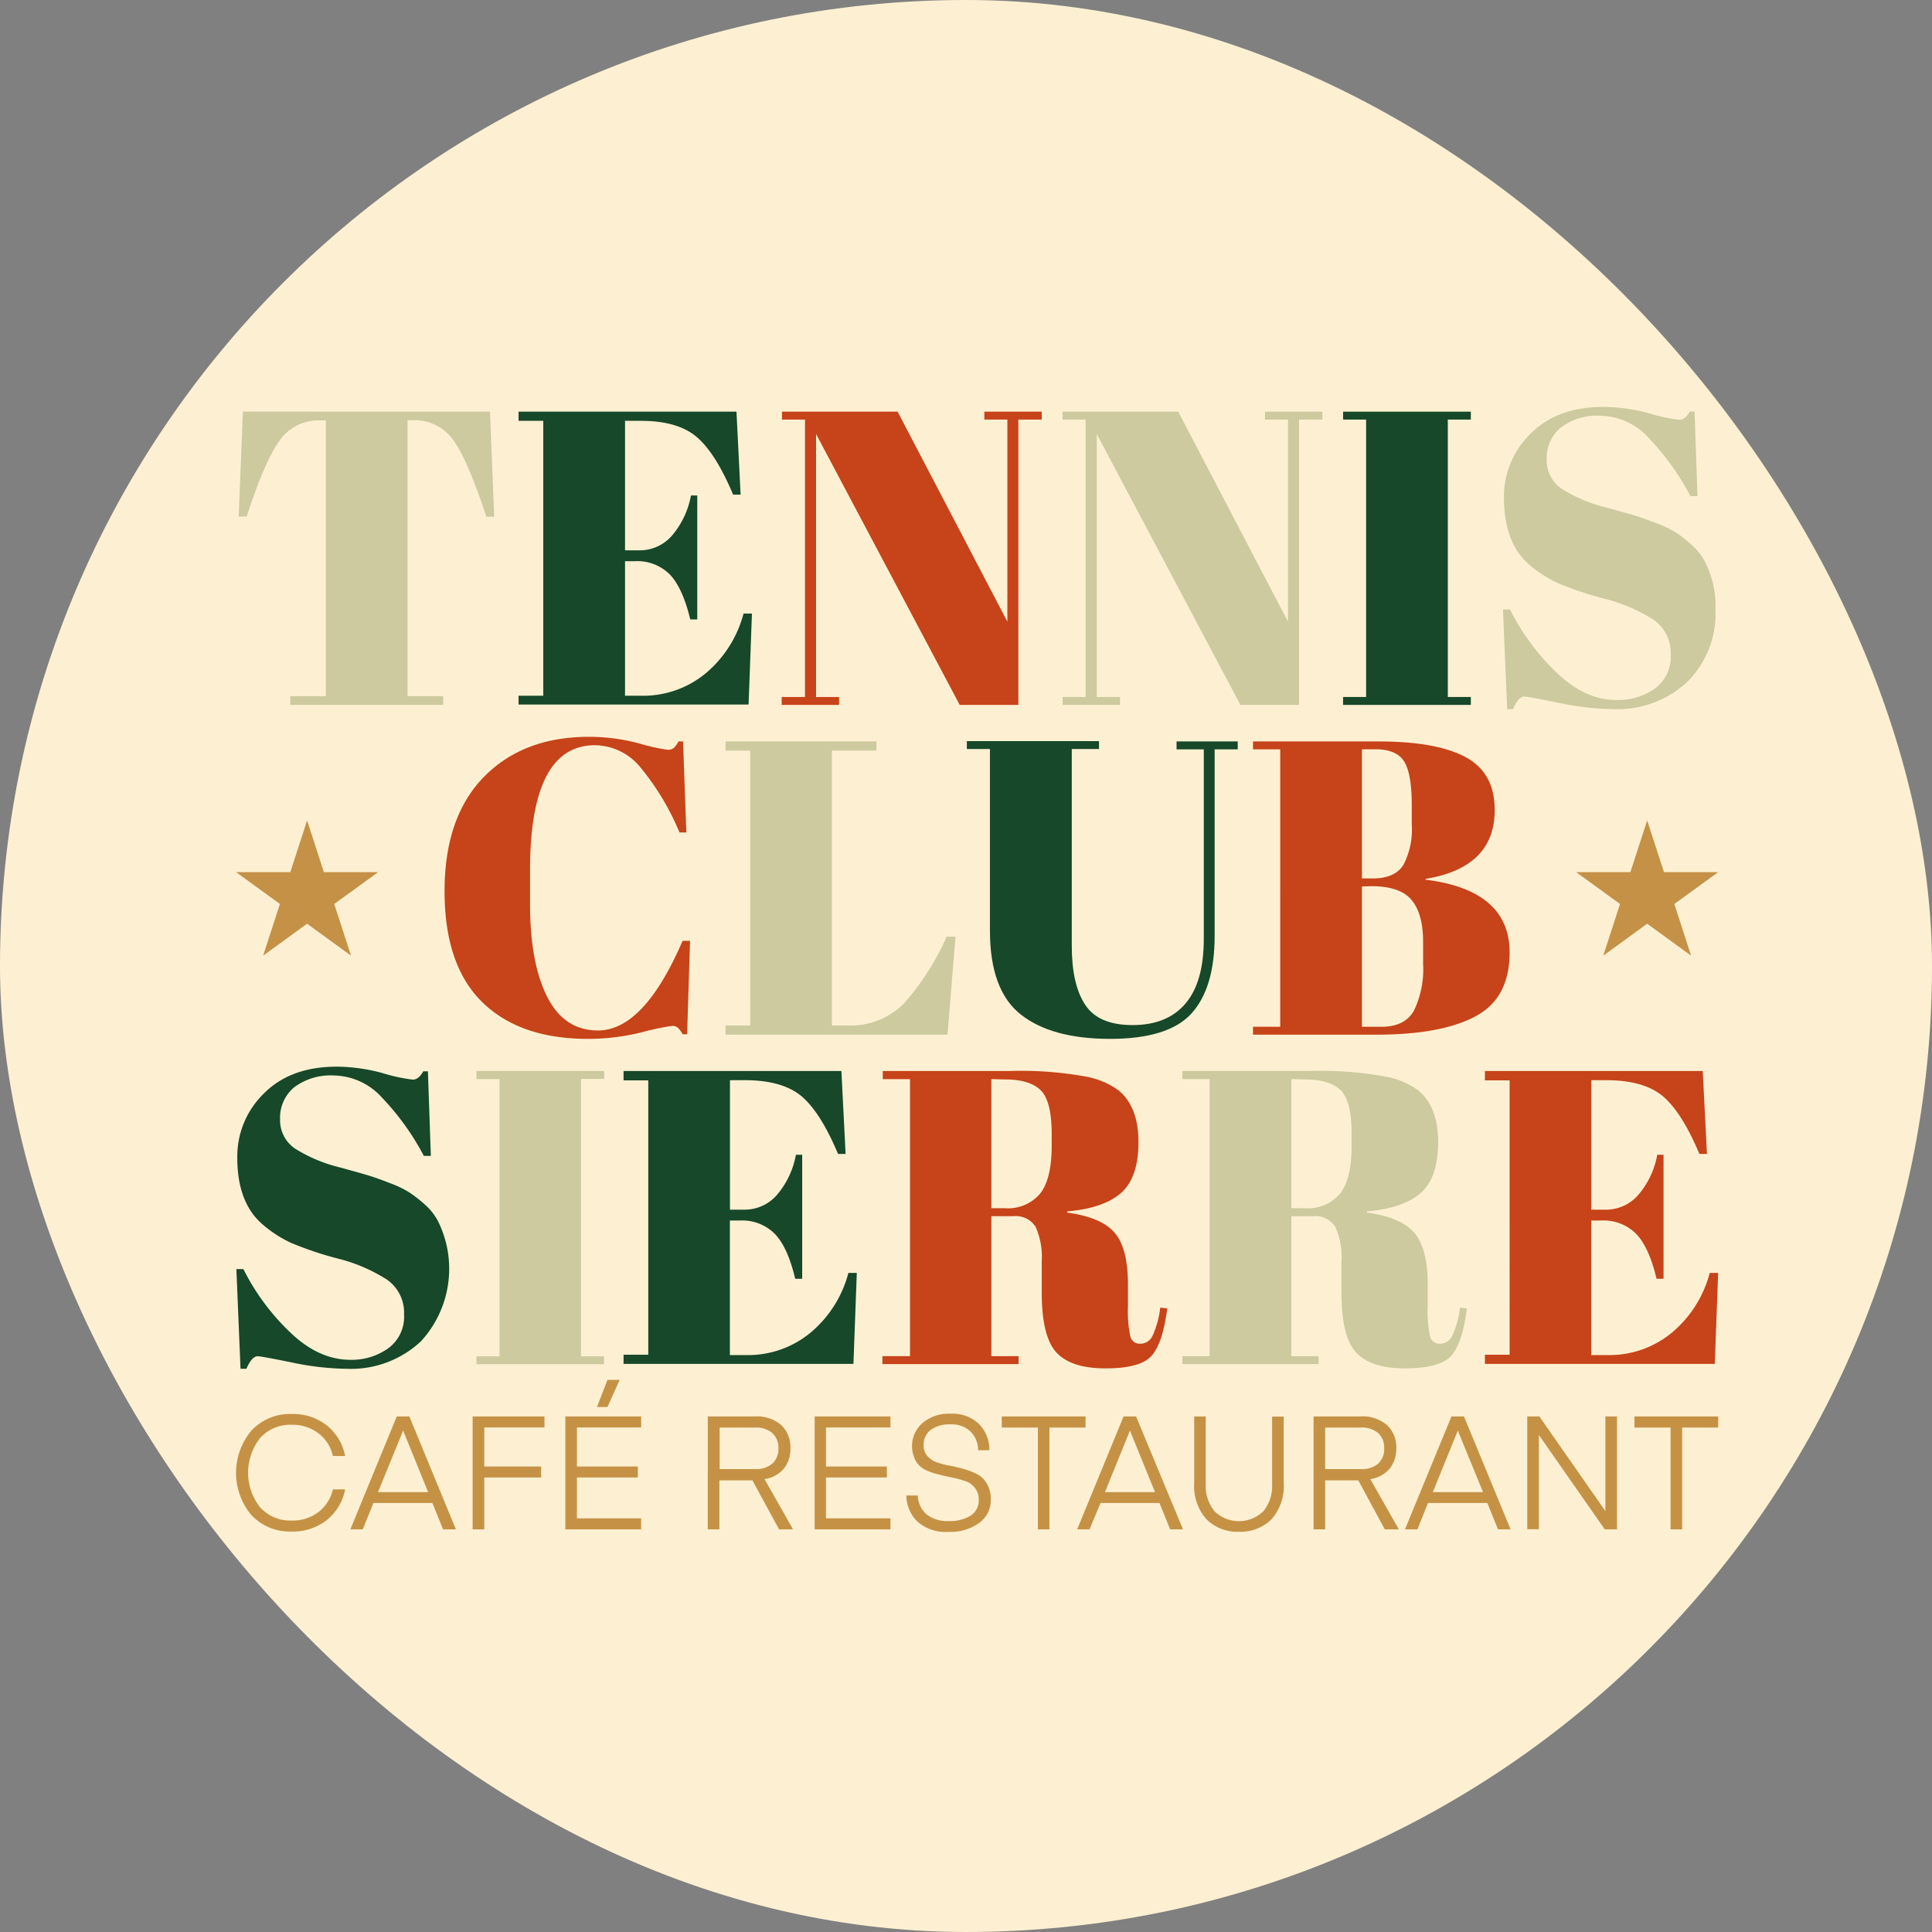 <svg xmlns="http://www.w3.org/2000/svg" viewBox="0 0 276 276"><rect x="0" y="0" width="276" height="276" fill="#808080" stroke="none"/><defs><style>.cls-1{fill:#fdf0d2;}.cls-2{fill:#c59146;}.cls-3{fill:#ccca9e;}.cls-4{fill:#164829;}.cls-5{fill:#c74319;}.cls-6{fill:#c59245;}</style></defs><g id="Livello_2" data-name="Livello 2"><g id="Livello_1-2" data-name="Livello 1"><rect class="cls-1" width="276" height="276" rx="138"/><polygon class="cls-2" points="43.87 117.21 46.27 124.59 54.02 124.59 47.75 129.14 50.14 136.52 43.87 131.96 37.59 136.52 39.99 129.14 33.72 124.59 41.47 124.59 43.87 117.21"/><polygon class="cls-2" points="235.31 117.21 237.71 124.59 245.46 124.59 239.19 129.14 241.58 136.52 235.31 131.96 229.04 136.52 231.43 129.14 225.16 124.59 232.91 124.59 235.31 117.21"/><path class="cls-3" d="M70,58.81l.6,15H69.48q-2.64-8-4.67-10.86a6.72,6.72,0,0,0-5.87-2.91h-.72V99.45h5.09v1.25H41.47V99.45h5.08V60.06h-.78a6.78,6.78,0,0,0-5.92,3q-2.1,3-4.61,10.74H34.1l.6-15Z"/><path class="cls-4" d="M74.08,58.81h31.13l.59,11.85h-1.07q-2.52-6-5.27-8.29t-8.08-2.25H89.29v18.5h2a6.11,6.11,0,0,0,4.73-2.13,12.27,12.27,0,0,0,2.69-5.71h.9V88.49h-1q-1.08-4.48-2.9-6.4a6.57,6.57,0,0,0-5-1.92H89.29V99.39h2.27a14,14,0,0,0,9.37-3.3,16.68,16.68,0,0,0,5.29-8.44h1.2l-.48,13H74.08V99.39h3.53V60.12H74.08Z"/><path class="cls-5" d="M145.48,59.94V100.7H137.1L116.58,62V99.57h3.29v1.13h-8.2V99.57H115V59.94h-3.29V58.81h16.52l15.68,30V59.94h-3.29V58.81h8.2v1.13Z"/><path class="cls-3" d="M185.58,59.94V100.7H177.2L156.68,62V99.57H160v1.13h-8.2V99.57h3.29V59.94h-3.29V58.81h16.52l15.68,30V59.94h-3.29V58.81h8.2v1.13Z"/><path class="cls-4" d="M191.87,58.81h18.25v1.13h-3.29V99.57h3.29v1.13H191.87V99.57h3.29V59.94h-3.29Z"/><path class="cls-3" d="M231.07,100a9,9,0,0,0,5.3-1.61,5.57,5.57,0,0,0,2.3-4.88,5.75,5.75,0,0,0-2.48-5,24,24,0,0,0-7.07-3,48.8,48.8,0,0,1-6.64-2.24,17.64,17.64,0,0,1-3.92-2.52q-3.7-3.1-3.71-9.63a12.56,12.56,0,0,1,3.8-9.16q3.79-3.82,10.38-3.83a25.38,25.38,0,0,1,6.62.93,23.82,23.82,0,0,0,4.28.92c.56,0,1-.39,1.49-1.19h.66l.42,12.09h-1a37,37,0,0,0-6-8.35,9.51,9.51,0,0,0-6.83-3.14,8.66,8.66,0,0,0-5.71,1.7,5.64,5.64,0,0,0-2,4.55A4.87,4.87,0,0,0,223.38,70a21.52,21.52,0,0,0,6,2.48c2.36.64,3.9,1.08,4.64,1.32s1.66.57,2.75,1a14.82,14.82,0,0,1,2.7,1.31,18.93,18.93,0,0,1,2.21,1.74,8.36,8.36,0,0,1,1.83,2.3A13.69,13.69,0,0,1,245.07,87a13.77,13.77,0,0,1-4,10.38,14.61,14.61,0,0,1-10.62,3.92,39.49,39.49,0,0,1-7.81-.9c-2.93-.6-4.56-.89-4.88-.89-.56,0-1.1.59-1.61,1.79h-.84l-.6-14.24h1a32.76,32.76,0,0,0,6.73,9.09Q226.52,100.05,231.07,100Z"/><path class="cls-5" d="M85,106.46q-9.29,0-9.28,17.89v4.73c0,5.67.82,10.1,2.45,13.32s4.05,4.81,7.25,4.81q6.57,0,12.09-12.8h1.07l-.42,13.34h-.65a3.36,3.36,0,0,0-.66-.92,1.21,1.21,0,0,0-.87-.27,36.45,36.45,0,0,0-4.34.92,31.87,31.87,0,0,1-7.66.93q-9.75,0-15.11-5.27t-5.36-15.83q0-10.56,5.6-16.3t15-5.75a27.72,27.72,0,0,1,7.15.93,28.12,28.12,0,0,0,4.1.92,1.36,1.36,0,0,0,.9-.26,3.61,3.61,0,0,0,.66-.93h.66l.47,13H97.07a36.64,36.64,0,0,0-5.54-9.24A8.49,8.49,0,0,0,85,106.46Z"/><path class="cls-3" d="M103.65,105.92H125.2v1.31h-6.35V146.5H121a10.78,10.78,0,0,0,8.11-3.12,37.08,37.08,0,0,0,6.13-9.57h1.26l-1.14,14H103.65V146.5h3.53V107.23h-3.53Z"/><path class="cls-4" d="M155,143.5q1.89,2.94,6.79,2.94c3.28,0,5.79-1,7.55-3.06s2.63-5.12,2.63-9.27V107.05h-3.89v-1.13h8.74v1.13h-3.3v26.64q0,7.42-3.29,11.07t-11.64,3.65q-8.34,0-12.75-3.47T141.42,133v-26h-3.3v-1.13H157v1.13h-3.89v28Q153.09,140.58,155,143.5Z"/><path class="cls-5" d="M179,105.92h17.9q8.31,0,12.47,2.24c2.78,1.5,4.16,4,4.16,7.57q0,8.2-9.87,9.82v.12q12,1.5,12,10.41,0,6.53-4.91,9.13t-14.12,2.6H179v-1.13h3.89V107.05H179Zm15.56,1.13v18.44h1.56q3.1,0,4.34-1.89a10.82,10.82,0,0,0,1.22-5.77V115q0-4.42-1.07-6.19c-.72-1.18-2.1-1.77-4.13-1.77Zm0,19.58v20.05h2.81c2.2,0,3.73-.76,4.61-2.28a13.61,13.61,0,0,0,1.32-6.7v-3.17c0-2.64-.54-4.61-1.62-5.93s-3-2-5.74-2Z"/><path class="cls-4" d="M50.11,194.26a9,9,0,0,0,5.3-1.61,5.56,5.56,0,0,0,2.31-4.88,5.73,5.73,0,0,0-2.49-5,23.89,23.89,0,0,0-7.06-3,48.31,48.31,0,0,1-6.64-2.24A17.41,17.41,0,0,1,37.61,175q-3.72-3.11-3.71-9.63a12.52,12.52,0,0,1,3.8-9.16q3.79-3.82,10.38-3.83a25.31,25.31,0,0,1,6.61.93,24,24,0,0,0,4.28.92c.56,0,1.06-.39,1.5-1.19h.66l.42,12.09h-1a37,37,0,0,0-6-8.35,9.47,9.47,0,0,0-6.82-3.14,8.71,8.71,0,0,0-5.72,1.7,5.66,5.66,0,0,0-2,4.55,4.88,4.88,0,0,0,2.42,4.37,21.6,21.6,0,0,0,6,2.48c2.35.64,3.9,1.08,4.64,1.32s1.65.57,2.75,1a14.38,14.38,0,0,1,2.69,1.31,19,19,0,0,1,2.22,1.74,8.32,8.32,0,0,1,1.82,2.3,15.3,15.3,0,0,1-2.42,17.21,14.61,14.61,0,0,1-10.62,3.92,39.41,39.41,0,0,1-7.81-.9c-2.94-.6-4.56-.89-4.88-.89-.56,0-1.1.59-1.62,1.79h-.84l-.59-14.24h1a32.79,32.79,0,0,0,6.74,9.09Q45.57,194.27,50.11,194.26Z"/><path class="cls-3" d="M68.07,153H86.32v1.13H83v39.63h3.29v1.13H68.07v-1.13h3.29V154.16H68.07Z"/><path class="cls-4" d="M89.08,153H120.2l.6,11.85h-1.08q-2.52-6-5.27-8.29c-1.83-1.5-4.53-2.25-8.08-2.25h-2.09v18.5h2a6.11,6.11,0,0,0,4.73-2.13,12.17,12.17,0,0,0,2.69-5.71h.9v17.71h-1q-1.06-4.49-2.9-6.4a6.57,6.57,0,0,0-5-1.92h-1.43v19.22h2.27a14,14,0,0,0,9.37-3.3,16.62,16.62,0,0,0,5.29-8.44h1.2l-.48,13H89.08v-1.31h3.53V154.34H89.08Z"/><path class="cls-5" d="M144.79,173.74h-3.17v20h3.89v1.13H126.06v-1.13H130V154.16h-3.89V153h18.08a51.88,51.88,0,0,1,11,.81,11.36,11.36,0,0,1,4.58,1.94q2.87,2.34,2.87,7.42c0,3.39-.84,5.82-2.51,7.27s-4.23,2.33-7.66,2.61v.18c3.23.44,5.48,1.39,6.76,2.87s1.91,4,1.91,7.42v3.17a17.1,17.1,0,0,0,.33,4.19,1.36,1.36,0,0,0,1.41,1.08,1.94,1.94,0,0,0,1.71-1,13.39,13.39,0,0,0,1.16-4.16l1,.12q-.66,5.08-2.3,6.83t-6.56,1.73q-4.91,0-7-2.3t-2.07-8.65V180.2a10.64,10.64,0,0,0-.86-4.91A3.34,3.34,0,0,0,144.79,173.74Zm-3.17-19.58V172.6h1.92a6,6,0,0,0,5.06-2.1c1.09-1.39,1.64-3.67,1.64-6.82V162c0-3.16-.53-5.24-1.58-6.26s-2.75-1.53-5.06-1.53Z"/><path class="cls-3" d="M187.65,173.74h-3.17v20h3.89v1.13H168.91v-1.13h3.89V154.16h-3.89V153H187a51.75,51.75,0,0,1,11,.81,11.29,11.29,0,0,1,4.58,1.94q2.87,2.34,2.87,7.42c0,3.39-.84,5.82-2.51,7.27s-4.23,2.33-7.66,2.61v.18c3.23.44,5.48,1.39,6.76,2.87s1.92,4,1.92,7.42v3.17a17.1,17.1,0,0,0,.33,4.19,1.35,1.35,0,0,0,1.4,1.08,1.94,1.94,0,0,0,1.71-1,12.84,12.84,0,0,0,1.16-4.16l1,.12q-.66,5.08-2.3,6.83c-1.1,1.15-3.28,1.73-6.56,1.73s-5.59-.77-7-2.3-2.06-4.42-2.06-8.65V180.2a10.49,10.49,0,0,0-.87-4.91A3.34,3.34,0,0,0,187.65,173.74Zm-3.17-19.58V172.6h1.91a6,6,0,0,0,5.06-2.1c1.1-1.39,1.64-3.67,1.64-6.82V162c0-3.16-.53-5.24-1.58-6.26s-2.75-1.53-5.06-1.53Z"/><path class="cls-5" d="M212.13,153h31.12l.6,11.85h-1.08q-2.52-6-5.27-8.29c-1.83-1.5-4.53-2.25-8.08-2.25h-2.09v18.5h2a6.11,6.11,0,0,0,4.73-2.13,12.17,12.17,0,0,0,2.69-5.71h.9v17.71h-1q-1.07-4.49-2.9-6.4a6.57,6.57,0,0,0-5-1.92h-1.43v19.22h2.27a14,14,0,0,0,9.37-3.3,16.62,16.62,0,0,0,5.29-8.44h1.2l-.48,13H212.13v-1.31h3.53V154.34h-3.53Z"/><path class="cls-6" d="M35.91,216.44a9.4,9.4,0,0,1,0-12.06A7.5,7.5,0,0,1,41.69,202a7.76,7.76,0,0,1,5,1.63A7.32,7.32,0,0,1,49.3,208H47.55a5.49,5.49,0,0,0-2.07-3.25,6.11,6.11,0,0,0-3.79-1.21,5.81,5.81,0,0,0-4.53,1.89,8,8,0,0,0,0,9.9,5.81,5.81,0,0,0,4.53,1.89,6.1,6.1,0,0,0,3.79-1.2,5.55,5.55,0,0,0,2.07-3.25H49.3a7.33,7.33,0,0,1-2.61,4.38,7.77,7.77,0,0,1-5,1.64A7.51,7.51,0,0,1,35.91,216.44Z"/><path class="cls-6" d="M51.82,218.48H50.05l6.63-16.13h1.8l6.65,16.13H63.29l-1.52-3.77H53.35Zm5.77-14.11h0L54,213.16h7.16Z"/><path class="cls-6" d="M69.18,218.48H67.52V202.35H77.78v1.57h-8.6v5.58h8.13v1.57H69.18Z"/><path class="cls-6" d="M91.59,216.91v1.57H80.76V202.35H91.59v1.57H82.42v5.58h8.7v1.57h-8.7v5.84Zm-4.81-19.79h1.75L86.78,201h-1.5Z"/><path class="cls-6" d="M113.29,218.48h-2l-3.8-7h-4.72v7h-1.66V202.35h6.63a5.36,5.36,0,0,1,3.9,1.26,4.41,4.41,0,0,1,1.28,3.28,4.52,4.52,0,0,1-.92,2.89,4.39,4.39,0,0,1-2.78,1.52Zm-2.09-11.59a2.81,2.81,0,0,0-.86-2.16,3.57,3.57,0,0,0-2.53-.79h-5v5.93h5a3.57,3.57,0,0,0,2.53-.79A2.82,2.82,0,0,0,111.2,206.89Z"/><path class="cls-6" d="M127.21,216.91v1.57H116.38V202.35h10.83v1.57H118v5.58h8.7v1.57H118v5.84Z"/><path class="cls-6" d="M135.5,217.29a5.59,5.59,0,0,0,3.17-.78,2.56,2.56,0,0,0,1.15-2.24,2.62,2.62,0,0,0-.53-1.68,2.88,2.88,0,0,0-1.37-1,14.74,14.74,0,0,0-1.86-.5c-.68-.14-1.35-.29-2-.46a9.35,9.35,0,0,1-1.87-.65,3.15,3.15,0,0,1-1.37-1.29,4.4,4.4,0,0,1,.95-5.39,5.75,5.75,0,0,1,4-1.34,5.49,5.49,0,0,1,4.07,1.45,5.26,5.26,0,0,1,1.5,3.77h-1.61a3.71,3.71,0,0,0-1.11-2.7,3.87,3.87,0,0,0-2.82-1,4.54,4.54,0,0,0-2.85.8,2.61,2.61,0,0,0-1,2.17,2.24,2.24,0,0,0,.54,1.56,3.22,3.22,0,0,0,1.37.9,12.58,12.58,0,0,0,1.86.48c.68.13,1.37.29,2,.48a9.73,9.73,0,0,1,1.86.72A3.3,3.3,0,0,1,141,212a4.18,4.18,0,0,1,.54,2.21,4,4,0,0,1-1.67,3.36,7,7,0,0,1-4.37,1.27,6.07,6.07,0,0,1-4.43-1.46,5.31,5.31,0,0,1-1.59-3.74h1.63a3.71,3.71,0,0,0,1.32,2.75A4.77,4.77,0,0,0,135.5,217.29Z"/><path class="cls-6" d="M155.08,202.35v1.59h-5.16v14.54h-1.65V203.94h-5.16v-1.59Z"/><path class="cls-6" d="M155.65,218.48h-1.77l6.63-16.13h1.79L169,218.48h-1.84l-1.52-3.77h-8.42Zm5.77-14.11h0l-3.57,8.79H165Z"/><path class="cls-6" d="M177,218.82a6.2,6.2,0,0,1-4.67-1.8,7.16,7.16,0,0,1-1.73-5.2v-9.47h1.65V212a5.75,5.75,0,0,0,1.24,3.88,5,5,0,0,0,7,0,5.7,5.7,0,0,0,1.24-3.88v-9.63h1.66v9.47a7.17,7.17,0,0,1-1.75,5.2A6.21,6.21,0,0,1,177,218.82Z"/><path class="cls-6" d="M199.83,218.48h-2l-3.79-7h-4.73v7h-1.66V202.35h6.64a5.34,5.34,0,0,1,3.89,1.26,4.38,4.38,0,0,1,1.29,3.28,4.58,4.58,0,0,1-.92,2.89,4.44,4.44,0,0,1-2.79,1.52Zm-2.09-11.59a2.8,2.8,0,0,0-.85-2.16,3.6,3.6,0,0,0-2.53-.79h-5.05v5.93h5.05a3.6,3.6,0,0,0,2.53-.79A2.81,2.81,0,0,0,197.74,206.89Z"/><path class="cls-6" d="M202.49,218.48h-1.78l6.64-16.13h1.79l6.66,16.13H214l-1.53-3.77H204Zm5.77-14.11h0l-3.57,8.79h7.17Z"/><path class="cls-6" d="M219.84,205v13.46h-1.66V202.35h1.73l9.43,13.52V202.35H231v16.13h-1.75Z"/><path class="cls-6" d="M245.46,202.35v1.59h-5.15v14.54h-1.66V203.94h-5.16v-1.59Z"/></g></g></svg>